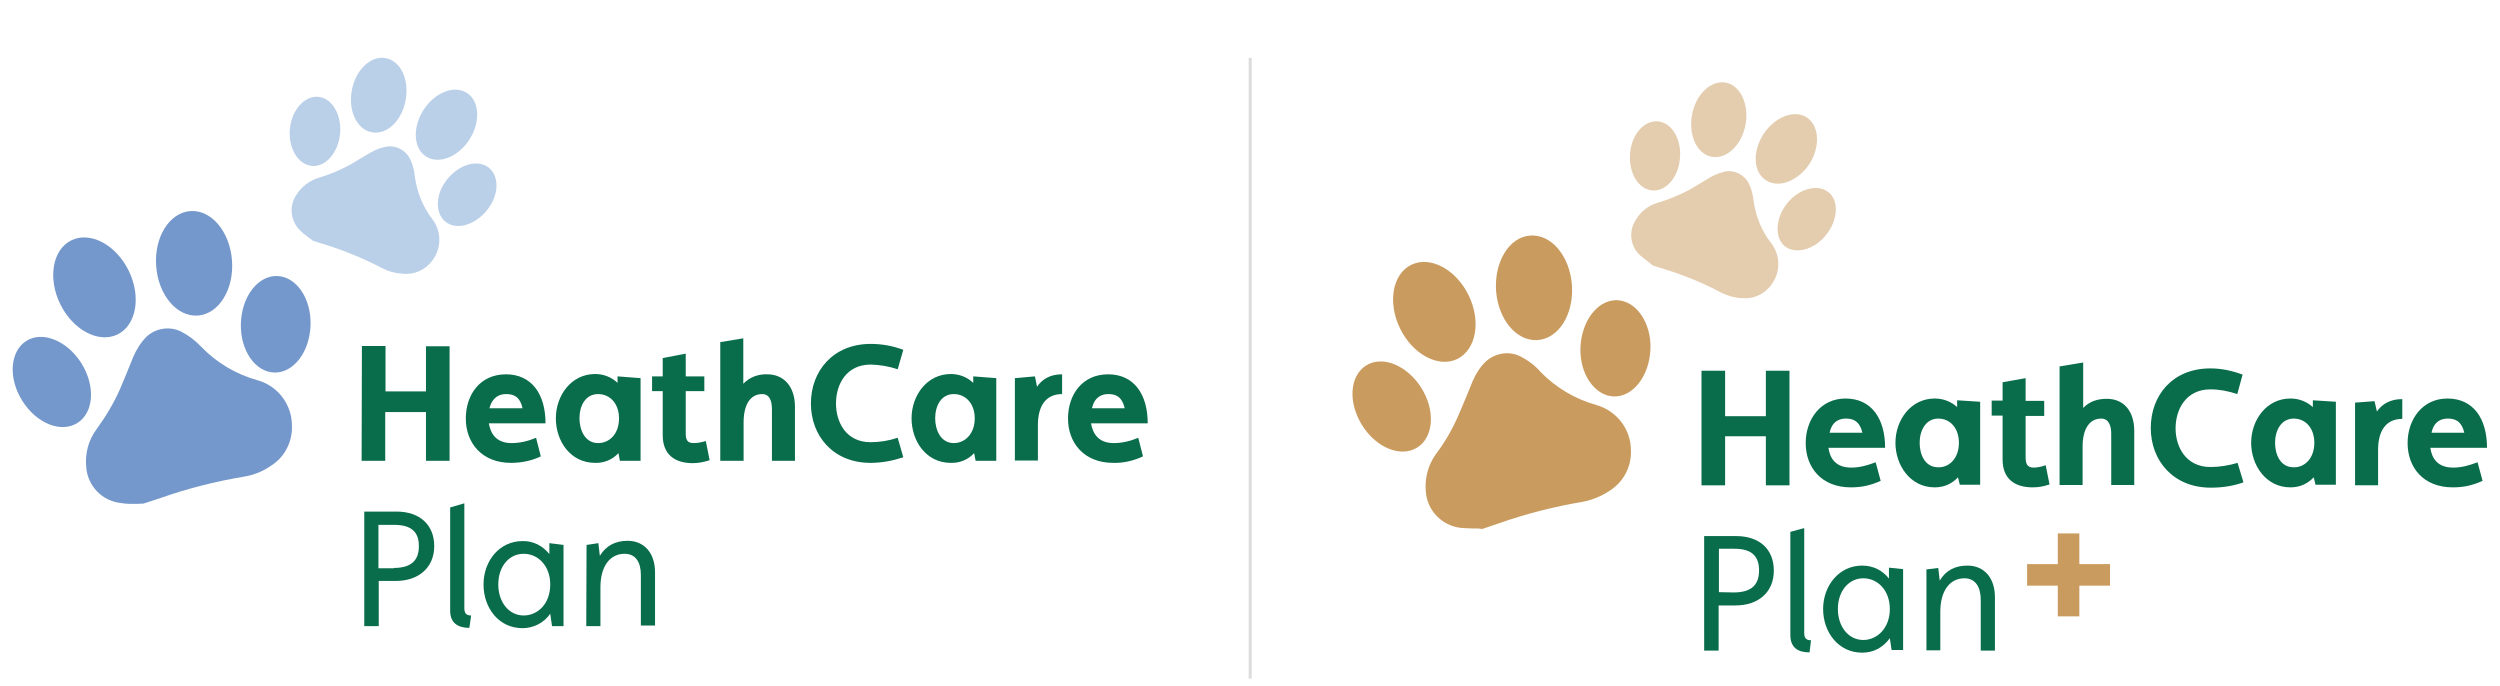 <svg xmlns="http://www.w3.org/2000/svg" xmlns:xlink="http://www.w3.org/1999/xlink" id="Layer_1" x="0px" y="0px" viewBox="0 0 846.9 232.4" style="enable-background:new 0 0 846.9 232.4;" xml:space="preserve">
<style type="text/css">
	.st0{fill:#096C4A;}
	.st1{fill:#CA9B5E;}
	.st2{fill:#E4CCAE;}
	.st3{fill:#7498CB;}
	.st4{fill:#BACFE8;}
	.st5{fill:none;stroke:#DBDBDA;stroke-miterlimit:10;}
</style>
<g>
	<path class="st0" d="M577.3,181.6h10.8c7.9,0,12.8,4.4,12.8,11.7c0,7.3-5.2,11.8-13,11.8h-5.7v15.3h-4.9V181.6z M587.3,200.7   c6.6,0,8.6-3.1,8.6-7.5c0-4.6-2.3-7.3-8.3-7.3h-5.3v14.7L587.3,200.7L587.3,200.7z M606.4,180.2l4.8-1.3v35.5   c0,1.8,0.7,2.5,2.3,2.5l-0.5,4.1c-3.8,0-6.5-1.5-6.5-5.9V180.2z M640.2,216.2c-2.2,3-5.3,4.9-9.4,4.9c-7.9,0-13.2-6.8-13.2-14.8   c0-7.9,5.4-14.7,13.2-14.7c3.9,0,7,1.7,9.1,4.4v-3.7l4.8,0.5v27.4h-3.9L640.2,216.2z M640.2,206.3c0-6.3-4.1-10.4-9-10.4   c-4.8,0-8.6,4.2-8.6,10.4c0,6,3.6,10.5,8.6,10.5C635.9,216.8,640.2,212.8,640.2,206.3z M652.6,192.9l4-0.5l0.5,4.3   c2-3.4,5.1-5.1,9.4-5.1c5.6,0,9.3,4.1,9.3,10.7v18.1H671v-17.2c0-4.3-1.8-7.3-5.5-7.3c-4.9,0-8.2,4.1-8.2,11.4v13h-4.7V192.9z    M576.4,125.6h8v15.4h13.8v-15.4h8v38.8h-8v-16.6h-13.8v16.6h-8C576.4,164.3,576.4,125.6,576.4,125.6z M637.1,162.9   c-3.4,1.5-6.3,2.2-10.1,2.2c-10,0-15.3-6.8-15.3-15c0-8,5-15.1,13.5-15.1c8.7,0,13.4,6.7,13.4,16.7h-19.2c0.5,3.6,2.5,6.7,7.7,6.7   c3.1,0,5.6-0.8,8.3-1.8L637.1,162.9z M630.9,146.6c-1-4.3-3.5-4.8-5.6-4.8c-2.3,0-4.7,1-5.5,4.8H630.9z M663.3,161.7   c-2,2.1-4.6,3.4-7.9,3.4c-8.3,0-13.3-7.5-13.3-15.1c0-7.7,5.2-15,13.3-15c3,0,5.6,1.1,7.6,2.9v-2.3l7.8,0.5v28.1h-6.9L663.3,161.7z    M663.6,150c0-4.9-2.9-8.2-7-8.2c-4.2,0-6.3,4-6.3,8.2c0,4,1.8,8.3,6.3,8.3C660.3,158.4,663.6,155.3,663.6,150z M678.4,140.8h-3.7   v-5.1h3.7v-6.2l7.8-1.4v7.7h6.3v5.1h-6.3V155c0,2.3,0.7,3.4,2.7,3.4c1.3,0,2.7-0.3,4.1-0.8l1.3,6.5c-2,0.7-3.8,1-5.7,1   c-6.1,0-10.2-2.9-10.2-9.4V140.8z M697.9,124.1l7.8-1.3v15.4c2.1-2.2,4.8-3.1,8-3.1c5.7,0,9.3,4.1,9.3,10.9v18.3h-7.8v-17.4   c0-2.8-0.9-5.1-3.4-5.1c-4.1,0-6.3,3.7-6.3,9.5v13h-7.8v-40.2H697.9z M748.8,124.8c3.8,0,7.4,0.8,10.9,2.1l-1.8,6.6   c-3-1-6-1.6-9.1-1.6c-8.3,0-11.8,6.8-11.8,13.2c0,6.3,3.5,13.1,11.8,13.1c3.1,0,6.2-0.5,9.2-1.4l2,6.6c-3.7,1.3-7.3,1.8-11.1,1.8   c-12.7,0-20.3-9.2-20.3-20.2S735.9,124.8,748.8,124.8z M783.8,161.7c-2,2.1-4.6,3.4-7.9,3.4c-8.3,0-13.3-7.5-13.3-15.1   c0-7.7,5.2-15,13.3-15c3,0,5.6,1.1,7.6,2.9v-2.3l7.8,0.5v28.1h-6.9L783.8,161.7z M784,150c0-4.9-2.9-8.2-7-8.2   c-4.2,0-6.3,4-6.3,8.2c0,4,1.8,8.3,6.3,8.3C780.7,158.4,784,155.3,784,150z M797.7,136.4l6.7-0.5l0.8,3.5c1.8-2.6,4.6-4.2,8.6-4.2   v6.7c-5.5,0-8.2,4-8.2,10.5v12h-7.8V136.4z M841,162.9c-3.4,1.5-6.3,2.2-10.1,2.2c-10,0-15.3-6.8-15.3-15c0-8,5-15.1,13.5-15.1   c8.7,0,13.4,6.7,13.4,16.7h-19.2c0.5,3.6,2.5,6.7,7.7,6.7c3.1,0,5.6-0.8,8.3-1.8L841,162.9z M834.8,146.6c-1-4.3-3.5-4.8-5.6-4.8   c-2.3,0-4.7,1-5.5,4.8H834.8z"></path>
	<path class="st1" d="M686.7,191.1h10.4v-10.4h7.3v10.4h10.4v7.3h-10.4v10.4h-7.3v-10.4h-10.4V191.1z"></path>
	<path class="st1" d="M498.3,179c-1.2,0-2.4-0.1-3.6-0.2c-6.4-0.8-11.3-6-11.7-12.4c-0.4-4.4,0.8-8.8,3.3-12.4   c3.3-4.3,6-9.1,8.1-14.1c1.5-3.6,3-7,4.4-10.6c1.1-2.6,2.6-5,4.6-6.9c3.3-2.9,7.9-3.6,11.8-1.6c2.5,1.3,4.8,3,6.6,5.1   c5.2,5.4,11.8,9.3,19,11.3c6.9,2,11.7,8.2,11.7,15.4c0.2,5.5-2.5,10.7-7.3,13.7c-2.7,1.8-5.9,3.1-9.1,3.7c-9.5,1.6-19,4-28.1,7.2   l-5.9,2C500.6,178.9,499.4,179.1,498.3,179z M532.5,96.6c-0.7-9.8-6.9-17.3-14.1-16.8c-7.2,0.5-12.2,8.9-11.6,18.6   c0.7,9.8,6.9,17.3,14.1,16.8C528,114.7,533.2,106.5,532.5,96.6z M547.8,101.7c-6.5-0.2-12,6.9-12.4,15.9s4.8,16.5,11.3,16.7   s12-6.9,12.4-15.9S554.3,101.9,547.8,101.7z M497.5,100c-4.3-8.8-13-13.4-19.4-10.3c-6.4,3.1-8.1,12.8-3.8,21.6s13,13.4,19.4,10.3   C500.1,118.4,501.8,108.8,497.5,100z M481.5,131.4c-4.8-7.6-13.1-11.1-18.7-7.6c-5.6,3.5-6.2,12.5-1.4,20.2   c4.8,7.7,13.1,11.1,18.7,7.6C485.7,148.1,486.3,139.1,481.5,131.4z"></path>
	<path class="st2" d="M557.6,88.1c-0.7-0.5-1.3-1.1-2-1.6c-3.4-3.1-4-8.3-1.4-12.1c1.6-2.7,4.2-4.8,7.3-5.7   c3.8-1.1,7.4-2.6,10.8-4.4c2.4-1.4,4.7-2.8,7-4.2c1.7-1,3.7-1.7,5.6-2.1c3.1-0.3,6.1,1.4,7.5,4.1c0.9,1.8,1.4,3.8,1.6,5.7   c0.7,5.3,2.7,10.4,6.1,14.7c3.1,4.1,3.1,9.8,0,13.9c-2.3,3.3-6.2,5-10.1,4.6c-2.4-0.1-4.7-0.8-6.8-1.8c-6.2-3.3-12.7-6-19.3-8   l-4.1-1.3C558.9,89,558.2,88.6,557.6,88.1z M612.1,39.8c-4.3-2.8-10.8-0.2-14.7,5.6c-3.8,6-3.5,13,0.9,15.7   c4.3,2.8,10.8,0.2,14.7-5.6C616.7,49.6,616.3,42.6,612.1,39.8z M619.4,65.1c-3.7-2.9-10-1.2-14,3.8c-4,5-4.3,11.6-0.8,14.5   c3.7,2.9,10,1.2,14-3.8S623.1,68,619.4,65.1z M584.7,28c-5-1-10.2,3.9-11.5,10.8s1.6,13.3,6.6,14.3s10.2-3.9,11.5-10.8   S589.6,29,584.7,28z M561.7,41.1c-4.7-0.4-9,4.4-9.5,10.9s2.7,12,7.4,12.5s9-4.4,9.5-10.9C569.7,47.1,566.3,41.6,561.7,41.1z"></path>
</g>
<g>
	<path class="st0" d="M123.4,173.3h10.9c7.9,0,12.8,4.5,12.8,11.7s-5.2,11.8-13,11.8h-5.8v15.3h-4.9L123.4,173.3z M133.4,192.4   c6.6,0,8.5-3.2,8.5-7.4c0-4.5-2.2-7.2-8.4-7.2h-5.3v14.7H133.4z M152.5,171.9l4.8-1.4v35.5c0,1.8,0.7,2.5,2.3,2.5l-0.6,4.2   c-3.8,0-6.5-1.6-6.5-5.8V171.9z M186.4,207.9c-2.1,3.1-5.7,4.9-9.4,4.9c-8,0-13.2-6.8-13.2-14.8s5.4-14.7,13.2-14.7   c3.6-0.1,6.9,1.6,9.1,4.4V184l4.8,0.6v27.5h-3.9L186.4,207.9z M186.4,198c0-6.3-4.1-10.4-9-10.4s-8.6,4.2-8.6,10.4   c0,6,3.6,10.5,8.6,10.5C182.2,208.5,186.4,204.5,186.4,198 M198.7,184.6l4-0.6l0.5,4.3c2-3.3,5.1-5.1,9.4-5.1   c5.6,0,9.3,4.1,9.3,10.7v18h-4.8v-17.1c0-4.4-1.8-7.2-5.5-7.2c-4.9,0-8.2,4.1-8.2,11.4v13.1h-4.8L198.7,184.6z M122.6,117.2h8v15.4   h13.7v-15.3h8v38.8h-8v-16.5h-13.8v16.5h-8L122.6,117.2z M183.2,154.6c-3.1,1.5-6.6,2.2-10.1,2.2c-9.9,0-15.3-6.8-15.3-15   s4.9-15,13.6-15s13.4,6.7,13.4,16.6h-19.2c0.6,3.5,2.5,6.7,7.7,6.7c2.9,0,5.7-0.7,8.3-1.8L183.2,154.6z M177,138.3   c-0.9-4.3-3.4-4.8-5.6-4.8s-4.6,1-5.6,4.8H177z M209.5,153.5c-2,2.2-4.9,3.4-7.9,3.3c-8.4,0-13.3-7.4-13.3-15.1s5.2-15,13.3-15   c2.8,0,5.5,1,7.6,3v-2.2l7.8,0.6v28h-7L209.5,153.5z M209.7,141.7c0-4.9-3-8.2-7.1-8.2c-4.3,0-6.3,4-6.3,8.2c0,4,1.9,8.4,6.3,8.4   C206.4,150.1,209.7,147.1,209.7,141.7 M224.5,132.5h-3.6v-5h3.6v-6.2l7.8-1.5v7.7h6.3v5h-6.3v14.3c0,2.3,0.6,3.3,2.7,3.3   c1.4,0,2.8-0.3,4.1-0.7l1.3,6.5c-1.8,0.6-3.8,1-5.7,1c-6.1,0-10.2-2.9-10.2-9.5L224.5,132.5z M244,115.9l7.8-1.3V130   c2.1-2.2,5-3.3,8.1-3.2c5.7,0,9.4,4.2,9.4,11v18.3h-7.8v-17.5c0-2.8-0.8-5.1-3.3-5.1c-4.1,0-6.3,3.7-6.3,9.6v13H244L244,115.9z    M295,116.5c3.8,0,7.5,0.7,11,2l-1.9,6.6c-2.9-1-6-1.5-9.1-1.6c-8.4,0-11.8,6.8-11.8,13.2c0,6.3,3.4,13.1,11.7,13.1   c3.1,0,6.2-0.5,9.2-1.5l1.9,6.6c-3.6,1.2-7.3,1.9-11.1,1.9c-12.7,0-20.2-9.2-20.2-20.1S282.1,116.5,295,116.5 M330,153.5   c-2,2.2-4.9,3.4-7.9,3.3c-8.4,0-13.3-7.4-13.3-15.1s5.2-15,13.3-15c2.8,0,5.5,1,7.6,3v-2.2l7.8,0.6v28h-7L330,153.5z M330.2,141.7   c0-4.9-3-8.2-7.1-8.2c-4.3,0-6.3,4-6.3,8.2c0,4,1.9,8.4,6.3,8.4C326.8,150.1,330.2,147.1,330.2,141.7 M343.9,128.1l6.7-0.6l0.7,3.5   c1.8-2.6,4.5-4.2,8.5-4.2v6.7c-5.5,0-8.2,4-8.2,10.5v12h-7.8V128.1z M387.2,154.6c-3.2,1.5-6.6,2.3-10.1,2.2   c-9.9,0-15.3-6.8-15.3-15s4.9-15,13.6-15s13.4,6.7,13.4,16.6h-19.2c0.6,3.5,2.5,6.7,7.7,6.7c2.9,0,5.7-0.7,8.3-1.8L387.2,154.6z    M381,138.3c-1-4.3-3.4-4.8-5.6-4.8s-4.6,1-5.5,4.8H381z"></path>
	<path class="st3" d="M44.4,170.7c-1.2,0-2.4-0.1-3.5-0.3c-6.4-0.7-11.3-5.9-11.7-12.3c-0.4-4.4,0.7-8.8,3.3-12.4   c3.2-4.4,6-9,8.2-14c1.5-3.6,3-7.1,4.4-10.7c1.1-2.6,2.6-5,4.6-7c3.2-2.9,7.9-3.6,11.8-1.6c2.5,1.3,4.7,3,6.7,5.1   c5.2,5.4,11.8,9.3,19,11.3c6.9,1.9,11.7,8.2,11.7,15.4c0.2,5.5-2.5,10.8-7.3,13.7c-2.7,1.9-5.9,3.1-9.1,3.6c-9.6,1.6-19,4-28.1,7.2   l-5.8,1.9C47,170.7,45.7,170.7,44.4,170.7 M78.6,88.3c-0.7-9.8-7-17.3-14.1-16.8s-12.3,8.8-11.6,18.6s7,17.3,14.1,16.8   S79.3,98.1,78.6,88.3 M93.9,93.5c-6.5-0.2-12,6.9-12.3,16s4.8,16.5,11.3,16.7s12-6.9,12.3-16S100.4,93.7,93.9,93.5 M43.6,91.7   c-4.3-8.8-13-13.4-19.4-10.3s-8.1,12.8-3.8,21.6s13,13.4,19.4,10.3S47.9,100.5,43.6,91.7 M27.6,123.1c-4.8-7.7-13.2-11.1-18.7-7.6   S2.7,128,7.5,135.7c4.8,7.7,13.1,11.1,18.7,7.6S32.4,130.8,27.6,123.1"></path>
	<path class="st4" d="M103.7,79.8c-0.7-0.5-1.3-1-1.9-1.6c-3.4-3.2-4-8.3-1.4-12.2c1.7-2.7,4.3-4.7,7.3-5.7   c3.8-1.1,7.4-2.6,10.9-4.5c2.3-1.4,4.7-2.8,7.1-4.2c1.7-1,3.7-1.7,5.7-2c3.1-0.3,6.1,1.4,7.5,4.2c0.9,1.8,1.4,3.8,1.6,5.8   c0.7,5.4,2.7,10.4,6,14.7c3.1,4.1,3.1,9.8,0,13.9c-2.3,3.2-6.2,5-10.1,4.5c-2.4-0.1-4.7-0.7-6.8-1.8c-6.2-3.2-12.6-5.9-19.3-8   l-4.2-1.3C105.2,81,104.5,80.4,103.7,79.8 M158.2,31.5c-4.3-2.8-10.9-0.2-14.7,5.7s-3.5,13,0.8,15.8s10.9,0.2,14.7-5.7   S162.5,34.3,158.2,31.5 M165.6,56.8c-3.7-2.9-9.9-1.2-14,3.8s-4.4,11.5-0.7,14.5s9.9,1.2,14-3.8S169.3,59.8,165.6,56.8 M130.7,19.7   c-5-1-10.2,3.9-11.5,10.8s1.6,13.3,6.7,14.3S136.1,41,137.4,34S135.8,20.7,130.7,19.7 M107.8,32.8c-4.7-0.4-9,4.5-9.6,10.9   s2.7,12,7.4,12.5s9-4.5,9.6-10.9S112.5,33.2,107.8,32.8"></path>
</g>
<line class="st5" x1="423.5" y1="19.6" x2="423.5" y2="229.9"></line>
</svg>